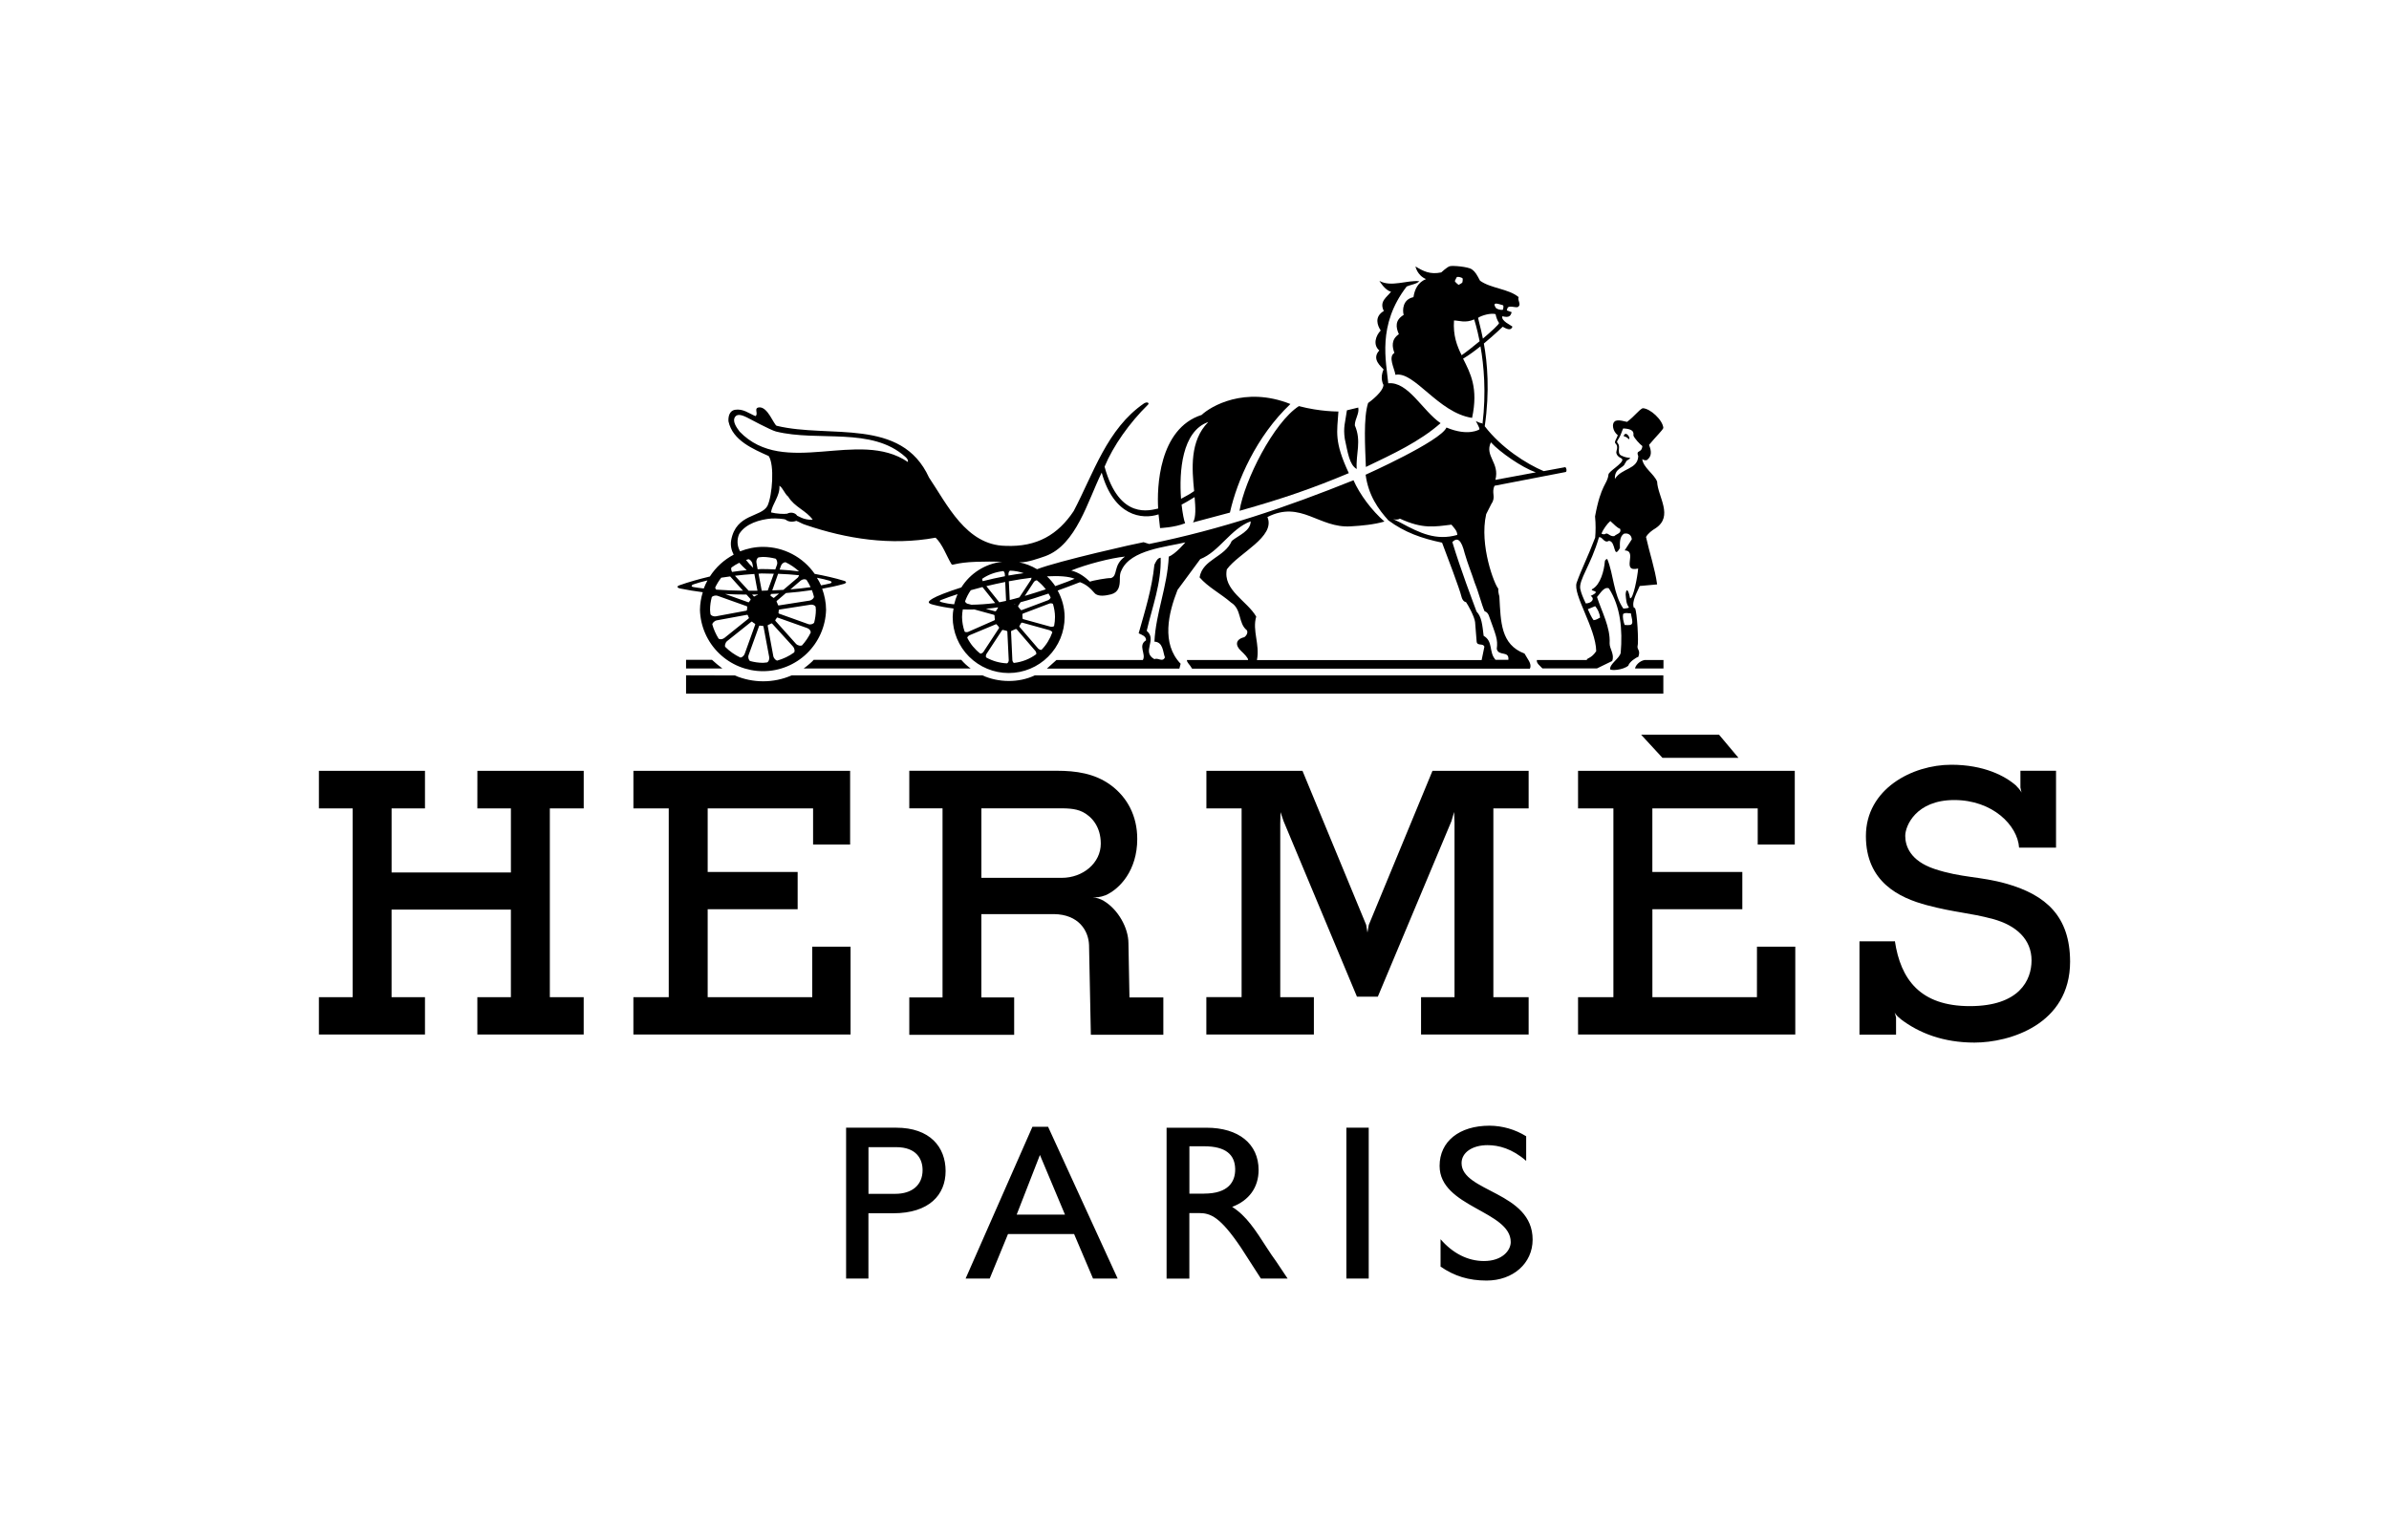 <svg width="200" height="129" viewBox="0 0 200 129" fill="none" xmlns="http://www.w3.org/2000/svg">
<path d="M39.963 67.697H42.772V73.063H32.783V67.697H35.578V64.552H26.698V67.697H29.524V83.503H26.698V86.632H35.578V83.503H32.781V76.169H42.77V83.503H39.963V86.632H48.865V83.503H46.031V67.697H48.867V64.552H39.966M147.086 83.503H138.333V76.137H145.862V73.02H138.33V67.697H147.151V70.718H150.253V64.552H132.11V67.697H135.069V83.503H132.11V86.632H150.296V79.275H147.088M71.207 79.275H67.999V83.503H59.245V76.137H66.777V73.02H59.245V67.697H68.069V70.718H71.17V64.552H53.027V67.697H55.986V83.503H53.025V86.632H71.207M139.176 63.462H145.539L143.912 61.523H137.389M167.991 74.006C165.771 73.373 164.203 73.518 161.944 72.763C159.905 72.079 159.501 70.826 159.501 69.995C159.501 69.16 160.402 66.995 163.606 66.995C166.814 66.995 168.913 69.116 169.032 70.983L169.044 70.975V70.983H172.125V64.546H169.144V65.948L169.238 66.386C169.217 66.322 169.132 66.146 168.817 65.833C168.813 65.827 168.813 65.823 168.813 65.816C167.868 64.966 166.066 64.04 163.357 64.04C160.075 64.04 156.208 66.076 156.208 70.01C156.208 73.845 158.979 75.183 161.328 75.804C163.682 76.428 164.883 76.428 166.846 76.959C168.804 77.49 170.075 78.672 170.075 80.422C170.075 82.079 169.055 84.253 164.908 84.253C160.755 84.253 159.115 82.014 158.634 78.81L158.6 78.825H155.669V86.639H158.732V85.177L158.724 85.166L158.613 84.78C158.613 84.78 158.724 85.041 159.072 85.283L159.102 85.326C160.653 86.515 162.688 87.306 165.297 87.306C168.207 87.306 173.302 85.812 173.302 80.522C173.294 76.736 171.284 74.952 167.991 74.004V74.006ZM118.966 83.503V86.632H127.973V83.503H125.02V67.697H127.973V64.552H119.922L114.589 77.457L114.479 78.09L114.372 77.446L109.04 64.55H100.996V67.694H103.943V83.501H100.992V86.63H109.994V83.503H107.179V68.967L107.2 68.007L107.461 68.772L113.601 83.463H115.347L121.509 68.767L121.734 67.994L121.768 68.865V83.503M57.435 55.255V55.978H60.474C60.173 55.751 59.884 55.51 59.607 55.255H57.435ZM139.263 55.268H137.682C137.243 55.353 136.918 55.725 136.882 55.978H139.261V55.266L139.263 55.268ZM57.435 58.085H139.25V56.556H86.63C85.286 57.197 83.58 57.167 82.25 56.556H66.273C64.765 57.218 63.027 57.214 61.514 56.562L57.435 56.551V58.081V58.085ZM80.474 55.255H68.118C68.075 55.34 67.51 55.829 67.28 55.978H81.26C80.97 55.769 80.706 55.526 80.474 55.255Z" fill="black"/>
<path d="M58.838 49.579C58.686 50.062 58.605 50.566 58.598 51.072C58.636 52.447 59.209 53.752 60.195 54.71C61.181 55.669 62.501 56.205 63.876 56.205C65.251 56.205 66.572 55.67 67.558 54.712C68.543 53.754 69.117 52.449 69.156 51.075C69.156 50.45 69.029 49.857 68.829 49.3C69.437 49.194 70.032 49.067 70.618 48.903C70.894 48.829 70.884 48.703 70.667 48.638C69.885 48.398 69.052 48.213 68.203 48.056C67.717 47.358 67.071 46.788 66.318 46.395C65.565 46.001 64.729 45.795 63.879 45.795C63.199 45.795 62.558 45.933 61.967 46.167C61.959 46.163 61.95 46.15 61.946 46.146C61.825 45.929 61.757 45.687 61.746 45.439C61.735 45.191 61.782 44.945 61.882 44.718C62.419 43.843 63.611 43.501 64.591 43.418C64.92 43.401 65.71 43.439 65.795 43.532C65.987 43.685 66.316 43.741 66.666 43.617C67.002 43.745 67.087 43.845 67.469 43.964C70.835 45.111 74.561 45.716 78.326 45.026C78.914 45.583 79.239 46.56 79.651 47.236C79.762 47.405 79.896 47.108 81.751 47.044C82.405 47.019 83.208 47.023 83.907 47.04C82.462 47.206 81.219 48.017 80.482 49.19C79.322 49.56 78.428 49.912 78.092 50.116C77.68 50.365 77.603 50.503 78.092 50.63C78.683 50.785 79.256 50.885 79.828 50.956C79.79 51.189 79.756 51.429 79.756 51.674C79.756 52.916 80.249 54.108 81.128 54.987C82.007 55.865 83.198 56.359 84.441 56.359C85.684 56.359 86.876 55.865 87.754 54.987C88.633 54.108 89.127 52.916 89.127 51.674C89.127 50.866 88.904 50.116 88.545 49.453C89.135 49.241 89.756 49.007 90.414 48.752C90.924 48.937 91.27 49.241 91.636 49.666C91.933 50.002 92.607 49.87 93.006 49.772C93.654 49.602 93.754 49.086 93.75 48.497C93.75 48.23 93.763 47.966 93.89 47.754C94.648 46.027 97.68 45.799 99.235 45.417C99.235 45.417 98.421 46.394 97.846 46.611C97.729 49.133 96.762 51.327 96.645 53.732C97.378 53.762 97.347 54.582 97.523 55.049C97.319 55.491 96.966 55.049 96.645 55.198C95.532 54.582 96.909 53.588 96 52.825C96.467 50.807 97.232 48.842 97.168 46.702C96.877 46.732 96.764 47.055 96.643 47.289C96.437 49.313 95.853 51.159 95.326 53.033C95.56 53.15 95.97 53.267 95.942 53.62C95.237 54.059 95.97 54.767 95.677 55.268H88.443L87.64 55.991H98.734L98.84 55.583C97.204 53.883 97.82 51.334 98.579 49.4L100.482 46.821C102.065 46.205 103.032 44.272 104.702 43.656C104.702 44.478 103.675 44.831 103.119 45.298C102.537 46.675 100.688 46.821 100.425 48.347C101.126 49.167 102.178 49.694 103.059 50.456C103.969 51.015 103.641 52.186 104.377 52.772C104.495 52.948 104.377 53.212 104.168 53.358C103.397 53.543 103.42 54.064 103.886 54.497C104.183 54.773 104.523 55.134 104.485 55.27H99.365C99.365 55.504 99.573 55.593 99.798 55.993H128.075C128.288 55.593 127.827 55.122 127.629 54.729C125.632 53.974 125.643 52.086 125.526 50.004C125.547 49.919 125.411 49.721 125.433 49.292C125.135 49.012 123.822 45.67 124.419 43.054L124.855 42.194C125.265 41.605 124.829 41.291 125.12 40.677L131.079 39.526C131.186 39.47 131.158 39.228 131.046 39.118L129.235 39.453C127.797 38.848 125.687 37.51 124.298 35.693C124.729 32.748 124.515 30.36 124.224 28.767C125.095 28.045 125.804 27.361 125.804 27.361C126.406 27.722 126.535 27.552 126.618 27.356C126.522 27.246 125.63 26.868 125.777 26.481C126.34 26.63 126.465 26.456 126.552 26.141L126.157 26.001H126.144L126.208 25.788C126.323 25.555 126.854 25.776 127.058 25.716C127.413 25.5 127.015 25.174 127.134 24.881C126.306 24.18 124.81 24.159 123.905 23.507C123.625 22.984 123.51 22.763 123.217 22.551C122.915 22.338 121.602 22.217 121.358 22.296C121.118 22.381 120.657 22.812 120.657 22.812C119.715 23.01 119.148 22.706 118.5 22.313C118.5 22.313 118.638 23.056 119.38 23.371C118.725 23.639 118.437 24.191 118.33 24.884C117.43 25.066 117.396 25.963 117.512 26.371C116.775 26.81 116.847 27.395 117.109 27.985C116.45 28.427 116.55 29.064 116.737 29.551C116.185 29.891 116.737 30.834 116.822 31.387C118.409 31.059 120.391 34.563 123.238 34.994C123.773 32.493 123.102 31.268 122.486 30.033C122.949 29.764 123.452 29.392 123.941 29.001C124.226 30.584 124.43 32.876 124.111 35.495C124.09 35.474 124.069 35.457 124.056 35.436C123.877 35.436 123.699 35.317 123.554 35.26C123.584 35.345 123.911 35.865 123.846 35.961C123.846 35.961 122.923 36.57 121.094 35.801C120.606 36.944 114.326 39.753 114.326 39.753C114.559 41.486 115.384 42.638 116.233 43.577C117.582 44.576 119.023 45.09 120.725 45.442C121.082 46.364 122.233 49.432 122.339 49.925C122.454 50.418 122.728 50.418 122.728 50.418C122.892 50.639 123.429 51.616 123.489 52.086L123.622 53.743C123.68 54.121 124.175 53.836 124.268 54.159L124.039 55.273L105.226 55.277C105.49 53.959 104.818 52.808 105.167 51.635C104.411 50.318 102.358 49.409 102.707 47.679C103.705 46.303 106.807 44.96 106.106 43.297C108.925 41.867 110.412 44.253 113.083 44.076C114.013 44.025 115.05 43.923 115.902 43.673C114.848 42.759 113.841 41.416 113.31 40.216C107.714 42.468 102.271 44.323 96.204 45.553L95.736 45.404C95.275 45.474 88.591 46.976 86.82 47.667C86.354 47.387 85.844 47.191 85.311 47.087H85.466C86.034 47.087 86.9 46.785 87.514 46.571C90.11 45.623 91.067 41.926 92.231 39.577C93.251 43.231 95.617 43.528 96.99 43.074L97.117 44.221C97.117 44.221 98.315 44.178 99.216 43.817C99.125 43.6 99.004 43.02 98.919 42.258C99.465 41.975 99.76 41.769 100.009 41.625C100.083 42.491 100.136 43.309 99.877 43.749L102.966 42.925C103.561 40.254 105.175 36.543 108.029 33.832C104.198 32.309 101.328 34.049 100.599 34.745C96.994 35.897 96.849 40.873 96.958 42.585C96.333 42.708 93.712 43.617 92.471 39.08C93.193 37.337 94.563 35.4 96.104 33.889C96.237 33.777 96.082 33.598 95.774 33.779C92.679 35.903 91.547 39.642 89.883 42.8C88.579 44.76 86.817 45.823 84.177 45.71C80.879 45.659 79.284 42.219 77.773 39.987C75.458 34.915 69.466 36.736 65.014 35.653C64.765 35.525 64.27 34.059 63.56 34.114C63.057 34.153 63.531 34.671 63.242 34.845C62.683 34.612 62.214 34.202 61.512 34.318C61.073 34.408 60.954 34.875 60.986 35.287C61.336 36.898 63.063 37.603 64.353 38.189C64.848 38.929 64.663 41.482 64.251 42.36C63.72 43.337 61.631 42.989 61.213 45.228C61.132 45.682 61.234 46.078 61.421 46.449C60.61 46.876 59.923 47.505 59.428 48.276C58.542 48.489 57.678 48.727 56.87 49.016C56.658 49.092 56.658 49.215 56.934 49.279C57.556 49.407 58.196 49.513 58.842 49.594L58.838 49.579ZM124.812 37.04C125.577 37.875 127.404 39.143 128.573 39.557L125.188 40.184C125.571 38.75 124.268 38.2 124.812 37.04ZM125.178 25.434C125.305 25.381 125.662 25.519 125.809 25.557C125.898 25.578 125.864 25.769 125.819 25.939C125.598 25.986 125.254 25.865 125.207 25.748C125.144 25.621 125.052 25.489 125.178 25.434ZM125.205 26.305C125.248 26.553 125.35 26.836 125.496 27.048C125.492 27.163 124.865 27.743 124.143 28.355C123.965 27.469 123.782 26.859 123.739 26.617C124.026 26.413 124.802 26.192 125.205 26.305ZM121.965 23.197C122.093 23.154 122.352 23.239 122.422 23.29C122.492 23.343 122.435 23.558 122.431 23.63C122.431 23.702 122.108 23.855 122.108 23.855C122.108 23.855 121.802 23.622 121.806 23.549L121.791 23.543C121.841 23.424 121.899 23.308 121.965 23.197ZM122.363 29.747C121.963 28.939 121.64 28.085 121.725 26.836C122.112 26.829 122.673 27.082 123.414 26.747C123.414 26.747 123.644 27.439 123.871 28.574C123.319 29.035 122.745 29.483 122.363 29.747ZM117.296 43.789C116.085 43.182 116.839 43.692 117.189 43.428C119.108 44.312 120.075 44.108 121.511 43.934C121.717 44.197 121.999 44.444 121.999 44.794C120.242 45.294 118.876 44.646 117.294 43.792L117.296 43.789ZM124.207 53.244C124.094 52.313 124.041 51.654 123.612 51.21C123.272 50.284 122.286 47.709 121.585 45.389C122.01 44.969 122.339 45.187 122.622 46.341C122.892 47.272 123.217 48.041 123.463 48.818C123.79 49.6 124.037 50.641 124.287 51.189C124.287 51.189 124.508 51.227 124.632 51.523C125.248 53.244 125.409 53.52 125.305 54.34C125.454 54.984 126.359 54.459 126.276 55.253H124.355L125.201 55.247C124.619 54.631 125.031 53.713 124.207 53.244ZM86.747 54.784C86.216 55.181 85.579 55.434 84.884 55.515C84.816 55.493 84.757 55.355 84.752 55.27L84.642 52.876C84.638 52.851 84.68 52.823 84.706 52.812C84.765 52.791 84.929 52.727 84.995 52.689C85.02 52.674 85.086 52.668 85.107 52.689L86.679 54.512C86.735 54.58 86.786 54.729 86.743 54.788L86.747 54.784ZM84.317 55.549C83.68 55.527 83.085 55.347 82.56 55.056C82.517 54.996 82.532 54.839 82.581 54.769L83.894 52.768C83.907 52.746 83.958 52.746 83.988 52.755C84.043 52.772 84.172 52.808 84.247 52.819C84.276 52.819 84.332 52.861 84.332 52.889L84.449 55.289C84.453 55.374 84.385 55.523 84.315 55.544L84.317 55.549ZM81.003 50.562C80.918 50.537 80.79 50.422 80.794 50.35C80.915 50.019 81.071 49.706 81.272 49.424C81.591 49.332 81.92 49.245 82.25 49.16L83.312 50.499L83.263 50.505C82.575 50.59 81.931 50.633 81.321 50.641L81.003 50.556V50.562ZM83.992 47.822C84.056 47.847 84.119 47.983 84.119 48.066L84.13 48.253C83.493 48.376 82.868 48.514 82.269 48.667C82.231 48.589 82.212 48.497 82.243 48.455C82.753 48.109 83.348 47.896 83.986 47.824L83.992 47.822ZM83.656 50.435L82.577 49.084C83.1 48.956 83.626 48.84 84.153 48.735L84.225 50.318C84.013 50.369 83.837 50.403 83.656 50.435ZM83.554 50.86C83.55 50.875 83.554 50.89 83.546 50.902C83.495 50.975 83.448 51.051 83.408 51.13C83.395 51.157 83.344 51.198 83.312 51.193L82.537 50.981C82.868 50.947 83.206 50.917 83.556 50.858L83.554 50.86ZM84.984 50.571C84.971 50.592 84.92 50.592 84.891 50.582H84.88L84.993 50.556L84.986 50.569L84.984 50.571ZM84.531 50.242L84.457 48.676C85.107 48.553 85.747 48.451 86.356 48.379C86.349 48.444 86.331 48.507 86.301 48.565L85.339 50.027C85.054 50.112 84.791 50.178 84.531 50.242ZM86.556 48.733C86.599 48.663 86.735 48.584 86.807 48.599C87.083 48.816 87.338 49.067 87.55 49.349C86.977 49.541 86.382 49.723 85.791 49.902L86.556 48.733ZM84.432 48.196L84.427 48.047C84.423 47.958 84.491 47.801 84.559 47.786C84.963 47.796 85.345 47.875 85.706 47.998C85.281 48.053 84.861 48.117 84.432 48.194V48.196ZM84.379 47.782C84.4 47.782 84.417 47.775 84.436 47.775L84.487 47.779H84.376L84.379 47.782ZM78.817 50.424C78.608 50.361 78.657 50.297 78.782 50.244C79.201 50.078 79.671 49.914 80.163 49.755C80.042 50.027 79.951 50.312 79.879 50.605C79.52 50.578 79.165 50.516 78.817 50.424ZM80.612 51.03C80.926 51.047 81.249 51.043 81.574 51.036L83.223 51.489C83.244 51.495 83.261 51.544 83.261 51.574C83.261 51.638 83.272 51.807 83.291 51.882C83.291 51.911 83.269 51.935 83.244 51.946L81.045 52.916C80.964 52.948 80.805 52.946 80.756 52.891C80.619 52.499 80.546 52.087 80.54 51.672C80.54 51.45 80.569 51.24 80.603 51.034L80.612 51.03ZM80.856 53.191L80.85 53.176C80.85 53.182 80.854 53.186 80.856 53.191ZM80.975 53.411C80.975 53.339 81.092 53.229 81.166 53.195L83.376 52.273C83.397 52.26 83.439 52.294 83.457 52.315C83.495 52.362 83.552 52.432 83.605 52.485C83.631 52.506 83.652 52.57 83.639 52.591L82.322 54.601C82.275 54.673 82.131 54.75 82.063 54.729C81.608 54.376 81.237 53.926 80.979 53.411H80.975ZM82.286 54.905C82.265 54.89 82.25 54.877 82.231 54.867L82.288 54.903L82.286 54.905ZM87.194 54.414C87.13 54.452 86.97 54.372 86.911 54.308L85.345 52.487C85.324 52.47 85.341 52.423 85.358 52.396C85.4 52.333 85.438 52.268 85.471 52.2C85.485 52.173 85.534 52.133 85.566 52.137L87.882 52.778C87.954 52.8 88.073 52.878 88.099 52.948C87.901 53.501 87.599 54.006 87.194 54.414ZM88.251 52.417C88.213 52.481 88.039 52.502 87.954 52.481L85.649 51.843C85.621 51.837 85.606 51.788 85.606 51.759C85.607 51.67 85.601 51.581 85.59 51.493C85.583 51.463 85.6 51.4 85.626 51.387L87.865 50.537C87.943 50.507 88.099 50.522 88.152 50.575C88.251 50.924 88.322 51.283 88.322 51.665C88.322 51.92 88.294 52.175 88.247 52.419L88.251 52.417ZM87.954 50.027C87.954 50.101 87.837 50.218 87.759 50.25L87.907 50.199L85.522 51.096C85.496 51.106 85.458 51.075 85.441 51.053C85.388 50.981 85.331 50.913 85.271 50.847C85.243 50.826 85.224 50.766 85.235 50.741L85.441 50.429C86.167 50.237 86.949 49.991 87.778 49.706C87.841 49.812 87.905 49.919 87.956 50.029L87.954 50.027ZM94.179 46.607C93.142 47.354 93.631 48.236 92.989 48.413C92.755 48.379 91.451 48.616 91.247 48.71C90.807 48.3 90.359 47.954 89.683 47.775C90.969 47.248 93.006 46.726 94.179 46.607ZM89.962 48.466C89.739 48.572 89.144 48.801 88.343 49.082C88.143 48.782 87.909 48.507 87.646 48.262C88.649 48.209 89.467 48.262 89.962 48.466ZM101.154 35.34C99.586 36.917 99.788 39.271 99.97 41.123C99.609 41.387 99.163 41.608 98.874 41.769C98.704 39.496 98.946 36.105 101.154 35.34ZM61.914 36.139C61.651 35.786 61.264 35.247 61.563 34.879C61.784 34.607 62.235 34.82 62.498 34.939C62.721 35.056 64.478 36.001 64.956 36.133C68.504 37.017 72.987 35.714 75.8 38.264C75.938 38.391 76.038 38.512 76.008 38.689C71.88 35.876 65.664 40.035 61.914 36.139ZM65.254 40.681C65.547 40.858 65.664 41.325 65.987 41.589C66.513 42.468 67.51 42.761 68.037 43.522C67.859 43.536 67.68 43.523 67.506 43.484C67.162 43.416 67.025 43.314 66.737 43.186C66.584 42.938 66.199 42.855 65.897 43.016C65.657 43.059 64.992 43.027 64.55 42.91C64.635 42.205 65.315 41.529 65.251 40.679L65.254 40.681ZM61.124 48.266L62.203 49.466C61.421 49.46 60.667 49.424 59.951 49.375C59.896 49.298 59.866 49.226 59.881 49.184C60.019 48.895 60.187 48.627 60.38 48.376C60.62 48.334 60.873 48.302 61.124 48.27V48.266ZM67.523 48.563C67.654 48.755 67.761 48.959 67.862 49.169C67.331 49.247 66.766 49.307 66.171 49.354L67.015 48.631C67.227 48.461 67.469 48.497 67.523 48.563ZM66.779 48.376L65.581 49.396C65.275 49.417 64.965 49.426 64.652 49.439L65.141 48.049C65.749 48.07 66.339 48.113 66.889 48.168C66.864 48.242 66.843 48.317 66.783 48.376H66.779ZM66.486 54.633C66.061 54.943 65.581 55.173 65.062 55.319C64.969 55.306 64.79 55.162 64.74 54.95L64.272 52.415C64.264 52.383 64.276 52.343 64.308 52.33C64.398 52.301 64.483 52.261 64.563 52.211C64.591 52.19 64.627 52.205 64.648 52.228L66.38 54.132C66.55 54.331 66.543 54.561 66.486 54.631V54.633ZM62.819 50.15C62.84 50.172 62.849 50.218 62.83 50.244C62.776 50.307 62.757 50.329 62.715 50.407C62.7 50.437 62.664 50.441 62.63 50.429L60.701 49.74C61.296 49.774 61.895 49.789 62.492 49.789L62.819 50.15ZM64.731 50.055C64.673 50.001 64.609 49.955 64.54 49.917C64.506 49.9 64.497 49.874 64.51 49.838L64.546 49.74L65.218 49.706L64.814 50.046C64.793 50.067 64.757 50.076 64.731 50.055ZM64.274 49.449C64.104 49.453 63.943 49.464 63.777 49.466H63.769L63.503 48.043C63.588 48.038 63.662 48.028 63.745 48.022C64.096 48.022 64.438 48.034 64.782 48.043L64.272 49.451L64.274 49.449ZM63.153 48.064L63.412 49.466C63.167 49.471 62.923 49.471 62.675 49.466L61.527 48.213C62.054 48.149 62.594 48.1 63.153 48.064ZM63.439 49.785C63.433 49.793 63.439 49.81 63.427 49.815C63.337 49.846 63.252 49.888 63.172 49.938C63.142 49.959 63.108 49.944 63.087 49.921L62.968 49.789C63.125 49.785 63.286 49.789 63.441 49.783L63.439 49.785ZM59.785 49.36C59.791 49.343 59.806 49.324 59.813 49.303C59.805 49.323 59.796 49.343 59.785 49.362V49.36ZM59.588 50.002C59.636 49.923 59.864 49.825 60.081 49.895L62.509 50.762C62.536 50.771 62.562 50.805 62.556 50.837C62.542 50.915 62.535 50.995 62.534 51.075C62.534 51.108 62.507 51.128 62.477 51.138L59.94 51.61C59.69 51.646 59.515 51.525 59.479 51.44C59.469 51.312 59.443 51.193 59.443 51.066C59.443 50.698 59.498 50.346 59.588 50.002ZM59.63 52.283C59.639 52.188 59.785 51.996 60.004 51.948L62.532 51.484C62.548 51.481 62.564 51.483 62.578 51.491C62.593 51.499 62.603 51.512 62.609 51.527C62.634 51.599 62.643 51.633 62.689 51.71C62.704 51.739 62.696 51.769 62.668 51.795L60.656 53.413C60.44 53.577 60.21 53.541 60.157 53.477C59.926 53.106 59.748 52.704 59.63 52.283ZM60.236 53.592C60.214 53.564 60.193 53.539 60.176 53.507C60.189 53.532 60.216 53.564 60.236 53.592ZM60.709 54.17C60.663 54.098 60.697 53.83 60.875 53.681L62.885 52.077C62.906 52.047 62.942 52.041 62.97 52.067C63.027 52.12 63.118 52.188 63.195 52.23C63.227 52.247 63.237 52.273 63.221 52.311L62.349 54.737C62.256 54.981 62.06 55.077 61.973 55.06C61.505 54.837 61.078 54.535 60.711 54.168L60.709 54.17ZM62.182 55.164C62.154 55.155 62.128 55.144 62.103 55.13L62.182 55.164ZM62.789 55.355C62.709 55.306 62.598 55.088 62.666 54.871L63.545 52.436C63.554 52.404 63.584 52.383 63.616 52.389C63.694 52.404 63.764 52.411 63.856 52.411C63.892 52.411 63.913 52.441 63.919 52.474L64.393 55.013C64.431 55.258 64.319 55.417 64.234 55.468C64.115 55.477 63.996 55.504 63.873 55.504C63.497 55.504 63.14 55.447 62.794 55.355H62.789ZM66.975 54.229C66.996 54.208 67.017 54.187 67.03 54.166C67.008 54.187 66.994 54.208 66.975 54.229ZM67.13 54.049C67.051 54.098 66.8 54.081 66.641 53.917L64.922 51.996C64.901 51.975 64.892 51.933 64.916 51.905C64.959 51.855 64.996 51.799 65.026 51.739C65.041 51.708 65.077 51.701 65.107 51.718L67.572 52.593C67.826 52.693 67.89 52.895 67.869 52.976C67.678 53.366 67.432 53.727 67.14 54.049H67.13ZM67.873 52.94C67.909 52.876 67.95 52.774 67.99 52.672C67.954 52.762 67.915 52.85 67.873 52.938V52.94ZM68.156 52.139C68.122 52.22 67.901 52.339 67.674 52.266L65.222 51.387C65.194 51.378 65.169 51.344 65.173 51.312C65.186 51.232 65.194 51.193 65.194 51.106C65.194 51.072 65.224 51.053 65.254 51.043L67.839 50.639C68.094 50.607 68.256 50.728 68.281 50.815C68.285 50.9 68.302 50.985 68.302 51.07C68.302 51.438 68.247 51.792 68.16 52.137L68.156 52.139ZM68.145 49.968C68.145 50.07 67.996 50.252 67.775 50.295L65.205 50.698C65.189 50.701 65.173 50.698 65.159 50.691C65.145 50.683 65.134 50.671 65.128 50.656C65.102 50.568 65.066 50.482 65.022 50.401C65.001 50.373 65.009 50.344 65.033 50.316L65.797 49.662C66.528 49.606 67.253 49.524 67.971 49.417C68.041 49.598 68.092 49.779 68.141 49.97L68.145 49.968ZM69.469 48.638C69.634 48.691 69.692 48.801 69.481 48.859C69.26 48.918 68.993 48.965 68.738 49.018C68.642 48.793 68.515 48.587 68.391 48.381C68.791 48.457 69.156 48.54 69.466 48.636L69.469 48.638ZM65.269 47.697L65.375 47.393C65.468 47.151 65.672 47.068 65.766 47.083C66.178 47.28 66.558 47.537 66.892 47.847C66.352 47.777 65.81 47.728 65.266 47.699L65.269 47.697ZM64.933 46.783C65.011 46.84 65.116 47.07 65.05 47.282L64.905 47.686C64.512 47.669 64.123 47.648 63.73 47.652C63.628 47.652 63.533 47.673 63.429 47.673L63.329 47.129C63.291 46.879 63.407 46.717 63.495 46.677C63.622 46.666 63.741 46.639 63.866 46.639C64.236 46.639 64.589 46.698 64.933 46.783ZM62.66 46.825C62.755 46.836 62.94 46.983 62.989 47.199L63.053 47.546C62.835 47.345 62.634 47.126 62.453 46.891L62.662 46.828L62.66 46.825ZM62.511 47.745C62.099 47.784 61.689 47.83 61.283 47.894C61.198 47.728 61.194 47.575 61.24 47.52C61.442 47.371 61.661 47.24 61.891 47.125C62.073 47.333 62.282 47.541 62.511 47.745ZM58.045 48.939C58.377 48.82 58.78 48.71 59.226 48.604C59.109 48.822 59.006 49.047 58.918 49.279C58.614 49.243 58.302 49.209 58.047 49.16C57.831 49.122 57.882 48.999 58.045 48.939ZM136.025 36.356C135.936 36.43 135.906 36.532 135.979 36.547C136.115 36.572 136.191 36.619 136.348 36.764C136.433 36.806 136.412 36.675 136.391 36.602C136.306 36.398 136.127 36.275 136.03 36.356H136.025Z" fill="black"/>
<path d="M132.839 55.268H128.662C128.609 55.551 128.938 55.757 129.129 55.975H133.69L134.965 55.355C135.19 54.803 134.736 54.314 134.753 53.868C134.829 52.538 134.088 51.212 133.697 49.995C133.952 49.725 134.27 49.103 134.689 49.268C135.666 50.79 135.847 52.731 135.681 54.665C135.581 55.143 134.768 55.578 134.793 56.029C134.808 56.186 135.877 56.118 136.319 55.742C136.397 55.432 136.971 55.049 137.156 55.005C137.36 54.42 137.041 54.44 137.092 54.087C137.194 53.843 137.058 51.208 136.875 50.926C136.807 50.883 136.784 50.883 136.78 50.889C136.576 50.367 137.073 49.566 137.272 49.071L138.73 48.939C138.556 47.643 138.092 46.296 137.799 44.966C137.978 44.656 138.301 44.414 138.596 44.238C140.132 43.224 138.779 41.59 138.728 40.328C138.466 39.674 137.566 39.164 137.483 38.442C137.67 38.586 137.812 38.527 137.852 38.538C138.292 38.236 138.271 37.8 138.052 37.254C138.719 36.46 139.127 36.094 139.25 35.842C139.208 35.177 138.139 34.184 137.512 34.184C137.143 34.388 136.896 34.8 136.217 35.327C136.195 35.355 135.401 35.051 135.161 35.306C134.927 35.497 135.008 36.114 135.437 36.447C135.384 36.611 135.335 36.674 135.246 36.872C135.199 36.97 135.178 37.074 135.239 37.131C135.379 37.259 135.43 37.456 135.331 37.76C135.224 38.083 135.586 38.321 135.713 38.368C135.734 38.374 135.777 38.419 135.819 38.474C135.866 38.831 134.655 39.472 134.655 39.748C134.559 40.583 134.039 40.501 133.533 43.243C133.597 43.908 133.589 44.497 133.542 45.022C132.921 46.662 132.416 47.607 131.995 48.792C131.647 49.77 133.601 52.6 133.631 54.529C133.206 55.166 132.866 55.075 132.839 55.266V55.268ZM136.01 52.33C135.911 52.069 135.828 51.699 135.879 51.425C136.049 51.261 136.367 51.382 136.529 51.357C136.726 52.27 136.775 52.398 136.013 52.334L136.01 52.33ZM136.025 38.824C136.081 38.782 136.132 38.646 136.163 38.597C136.807 38.185 136.363 38.482 135.724 38.145C135.515 38.038 135.511 37.839 135.537 37.556C135.575 37.206 135.43 37.138 135.375 37.025C135.354 36.978 135.454 36.806 135.537 36.685C135.685 36.46 135.819 35.992 135.889 35.878C136.956 35.92 136.718 36.392 136.746 36.477C136.831 36.706 137.277 37.199 137.495 37.354C137.432 38 136.926 37.62 137.151 38.208C137.092 39.326 135.764 39.185 135.197 40.103C135.139 39.194 135.94 39.196 136.025 38.822V38.824ZM134.814 43.634C135.103 43.895 135.409 44.225 135.63 44.28C135.783 44.663 135.311 44.716 135.142 44.896C134.744 44.956 134.596 44.535 134.364 44.726C134.311 44.769 134.073 44.72 134.077 44.673C134.205 44.333 134.559 43.845 134.812 43.632L134.814 43.634ZM132.297 49.328C132.148 48.555 133.176 47.352 133.86 44.994C134.141 44.896 134.29 45.54 134.689 45.291C135.305 45.306 135.042 46.91 135.615 45.891C135.603 45.44 135.59 44.934 135.947 44.694C136.333 44.605 136.584 44.822 136.61 45.162L136.015 46.088C137.141 46.13 135.654 47.941 137.141 47.609C137.092 48.289 136.726 50.195 136.465 50.099C136.261 49.043 136.095 49.483 136.095 49.793C136.138 50.203 136.129 50.537 136.372 50.868C136.291 50.953 135.989 50.945 135.904 50.964C135.063 49.763 135.097 48.117 134.555 46.812C134.464 46.808 134.349 46.919 134.353 47.014C134.29 47.8 133.984 48.935 133.338 49.309C132.934 49.547 134.226 49.402 133.168 49.899C133.572 50.167 133.2 50.53 132.756 50.53C132.535 50.059 132.365 49.668 132.299 49.326L132.297 49.328ZM133.412 51.933C133.259 51.754 133.023 51.238 132.928 51.015L133.544 50.76C133.735 50.972 133.926 51.367 133.954 51.716C133.816 51.79 133.625 51.918 133.412 51.933ZM113.58 39.27C113.489 38.017 114.005 36.955 113.421 35.616C113.427 35.064 113.814 34.639 113.709 34.129L112.76 34.359C112.615 35.412 112.441 35.761 112.583 36.753C112.834 37.89 112.962 38.924 113.578 39.273L113.58 39.27ZM103.769 42.776C107.402 41.756 109.909 40.885 112.919 39.621C111.666 36.944 111.942 36.171 112.048 34.459C112.048 34.459 110.518 34.48 108.74 34.008C106.633 35.368 104.173 40.235 103.769 42.776ZM116.236 43.551C116.04 43.36 116.329 43.666 116.236 43.551V43.551ZM120.601 35.436C119.072 34.382 117.886 31.93 116.219 32.096C116.057 30.29 115.269 27.224 117.763 23.991C118.086 23.842 118.613 23.785 118.817 23.549C117.797 23.443 116.454 24.074 115.481 23.521C115.481 23.521 115.932 24.308 116.454 24.427C116.11 24.894 115.443 25.227 115.849 26.041C115.016 26.536 115.33 27.278 115.588 27.677C115.171 28.106 114.918 28.877 115.471 29.347C114.791 30.076 115.634 30.694 115.832 30.94C115.488 31.669 115.819 32.232 115.819 32.232C115.806 32.757 114.872 33.507 114.534 33.749C114.13 34.981 114.285 37.46 114.347 39.103C116.62 38.015 118.851 36.98 120.601 35.436ZM94.47 78.993C94.47 77.697 93.605 76.167 92.418 75.449C92.127 75.273 91.8 75.166 91.462 75.139C91.751 75.156 92.141 75.134 92.509 74.981C92.521 74.977 92.534 74.974 92.547 74.973C93.75 74.438 95.207 72.88 95.207 70.257C95.207 68.317 94.372 66.751 92.955 65.721C91.629 64.76 90.057 64.544 88.487 64.544H76.123V67.688H78.906V83.526H76.123V86.658H84.903V83.524H82.156V76.547H88.226C90.319 76.573 91.128 77.949 91.171 79.133L91.323 86.653H97.391V83.526H94.555L94.47 78.993ZM88.882 73.511H82.158V67.69H88.521C89.18 67.69 90 67.669 90.639 67.994C91.421 68.391 92.154 69.247 92.154 70.645C92.154 72.26 90.675 73.511 88.882 73.511ZM75.024 94.433H70.833V107.068H72.702V101.599H74.776C77.793 101.599 79.163 100.049 79.163 98.064C79.163 96.063 77.867 94.433 75.024 94.433ZM74.948 99.972H72.706V96.063H75.026C76.726 96.063 77.236 97.061 77.236 97.984C77.236 99.248 76.341 99.972 74.948 99.972ZM86.431 94.359L80.839 107.064H82.857L84.387 103.339H89.921L91.504 107.064H93.565L87.744 94.359H86.427H86.431ZM85.114 101.71L87.06 96.717L89.156 101.71H85.114ZM112.715 94.433H114.585V107.068H112.715V94.433ZM122.358 97.397C122.358 96.505 123.268 95.895 124.534 95.895C125.469 95.895 126.601 96.192 127.767 97.212V95.151C126.845 94.578 125.783 94.272 124.697 94.266C122.174 94.266 120.519 95.576 120.519 97.635C120.519 101.098 126.474 101.395 126.474 104.009C126.474 104.71 125.768 105.598 124.232 105.598C122.877 105.598 121.611 104.948 120.599 103.771V106.065C121.751 106.862 122.957 107.234 124.453 107.234C126.673 107.234 128.307 105.785 128.307 103.807C128.315 99.785 122.358 99.825 122.358 97.397ZM106.106 104.565C105.092 102.993 104.355 101.825 103.153 101.064C104.57 100.529 105.366 99.432 105.366 97.973C105.366 95.789 103.692 94.436 101.011 94.436H97.663V107.07H99.569V101.582H100.368C101.341 101.582 102.137 101.88 103.888 104.472L105.56 107.068H107.797L106.813 105.598C106.567 105.261 106.331 104.916 106.106 104.565ZM100.795 99.955H99.573V95.989H100.797C102.645 95.989 103.384 96.711 103.406 97.896C103.42 98.959 102.84 99.953 100.797 99.953L100.795 99.955Z" fill="black"/>
</svg>
